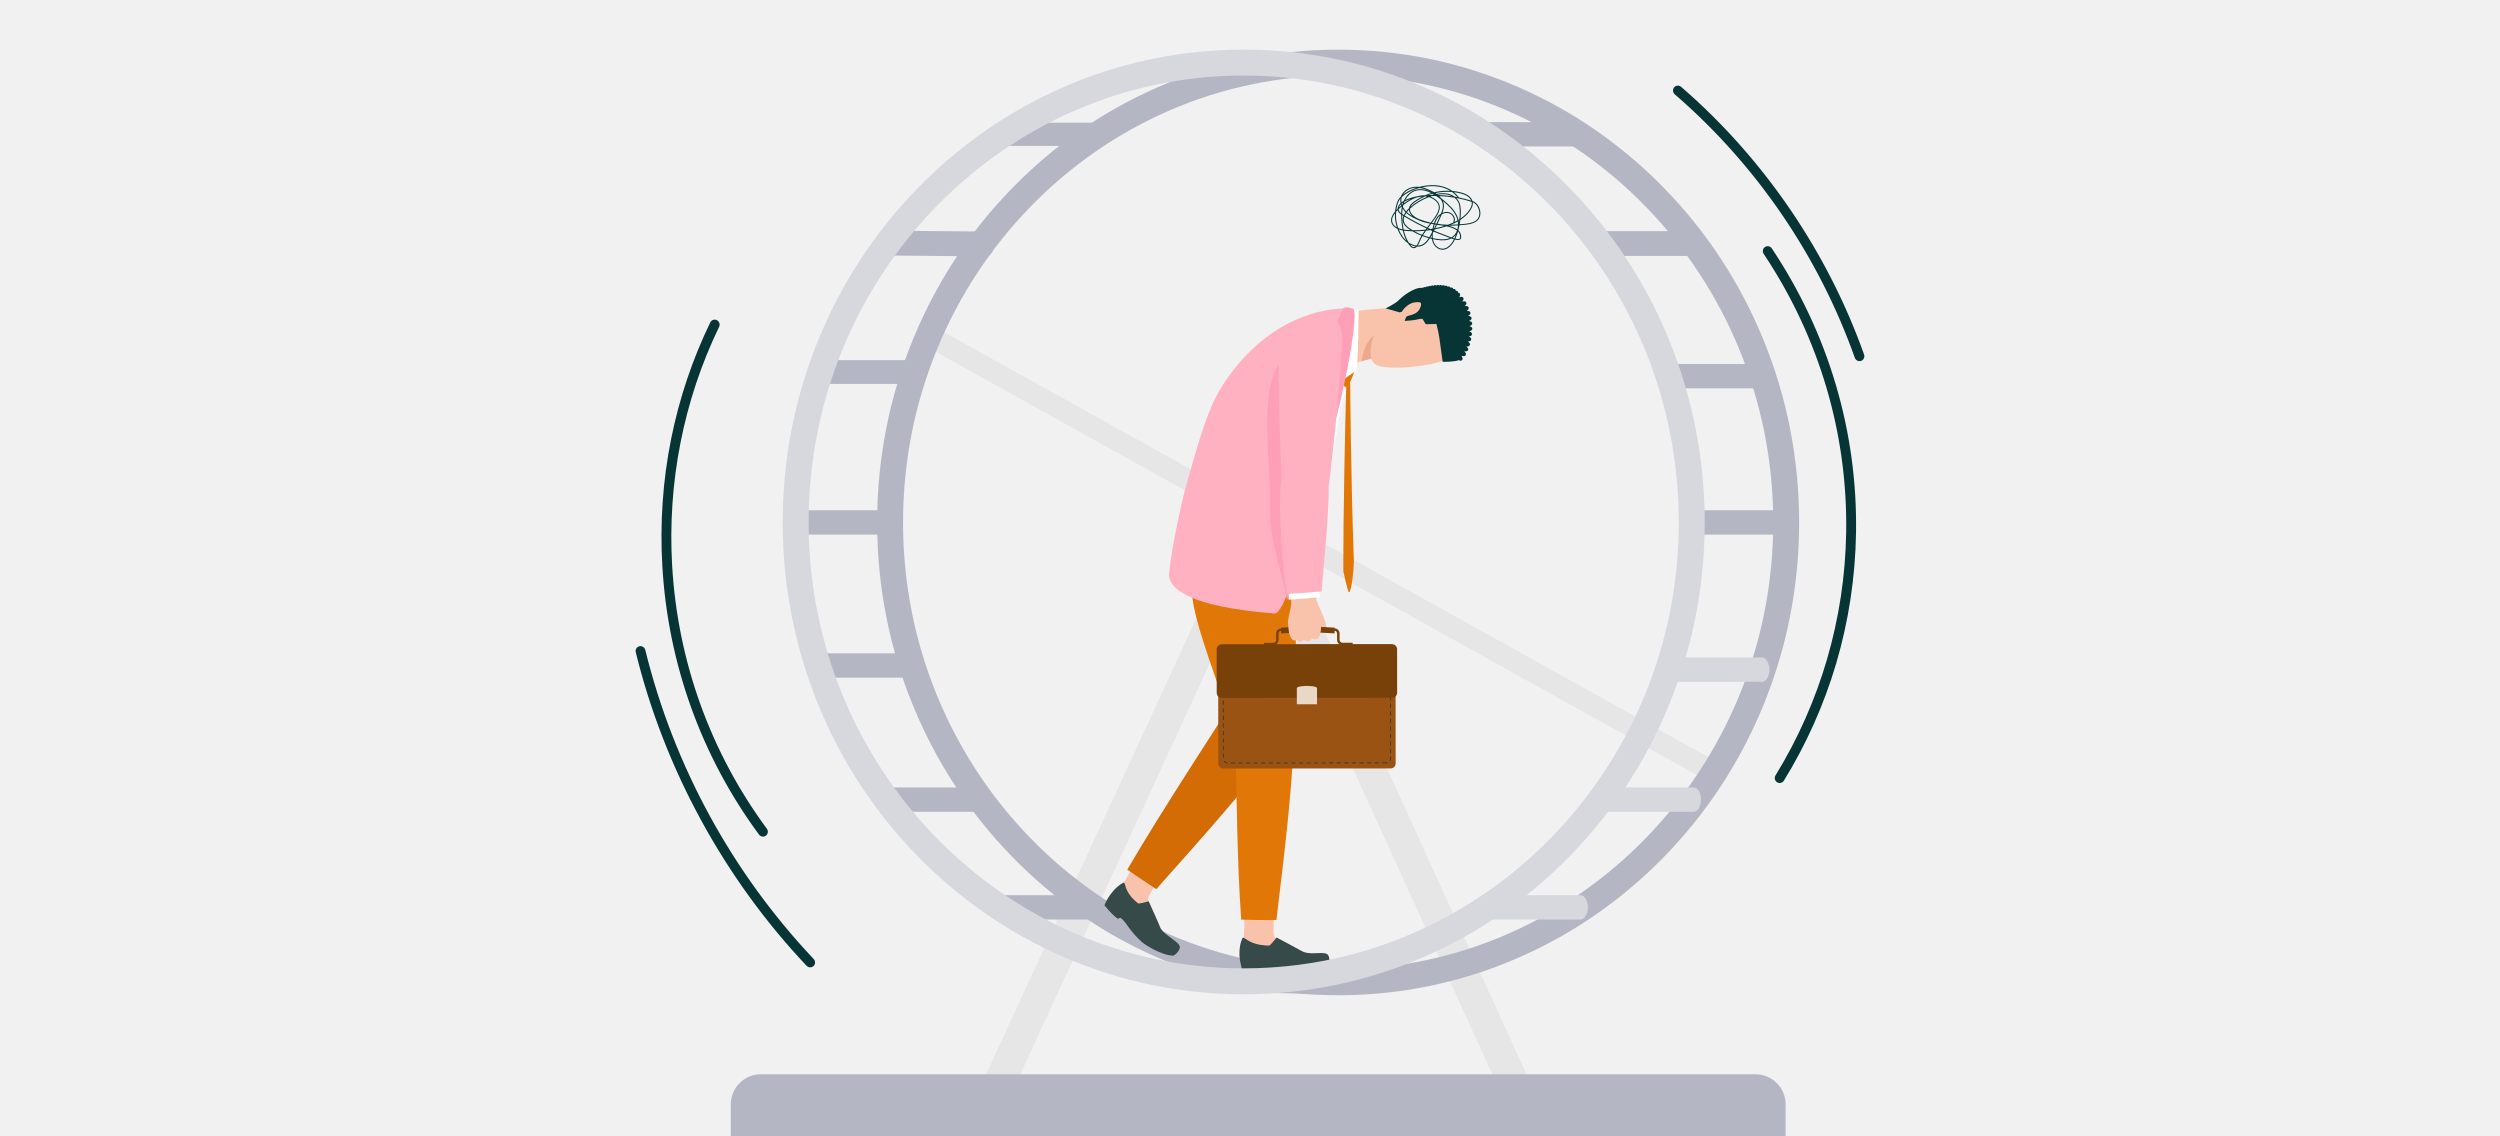 <?xml version="1.0" encoding="UTF-8"?>
<!-- Generator: Adobe Illustrator 27.2.0, SVG Export Plug-In . SVG Version: 6.00 Build 0)  -->
<svg xmlns="http://www.w3.org/2000/svg" xmlns:xlink="http://www.w3.org/1999/xlink" version="1.1" id="artwork" x="0px" y="0px" viewBox="0 0 1020 463.48" style="enable-background:new 0 0 1020 463.48;" xml:space="preserve">
<style type="text/css">
	.st0{fill:#F1F1F1;}
	.st1{fill:#E6E6E6;}
	.st2{fill:#B5B6C4;}
	.st3{fill:#D7D7DE;}
	.st4{fill:#073536;}
	.st5{fill:#F8C3AA;}
	.st6{fill:#D36C04;}
	.st7{fill:#364A4A;}
	.st8{fill:#E17707;}
	.st9{fill:#EDA98B;}
	.st10{fill:#FFFFFF;}
	.st11{fill:#FFB0C1;}
	.st12{fill:#FF9EB7;}
	.st13{fill:#9A5312;}
	.st14{fill:#784109;}
	.st15{fill:#E9D8C7;}
</style>
<rect class="st0" width="1020" height="463.48"></rect>
<g id="wheel">
	<g>
		<path class="st1" d="M399.65,451.07c-1.17-1.82-1.32-4.11-0.42-6.07l108.14-234.5c1.04-2.25,3.28-3.68,5.76-3.68    c0,0,0.01,0,0.01,0c2.48,0,4.73,1.45,5.75,3.71l106.99,234.5c0.9,1.96,0.73,4.25-0.43,6.06c-1.17,1.81-3.18,2.91-5.33,2.91H404.99    C402.83,453.99,400.82,452.89,399.65,451.07z M513.1,228.36l-98.21,212.96h195.37L513.1,228.36z"></path>
	</g>
	
		<ellipse transform="matrix(0.973 -0.23 0.23 0.973 -35.1 123.579)" class="st1" cx="513.13" cy="212.52" rx="15.85" ry="15.85"></ellipse>
	<g>
		
			<rect x="534.64" y="41.3" transform="matrix(0.486 -0.874 0.874 0.486 79.762 587.347)" class="st1" width="8.66" height="369.19"></rect>
	</g>
	<g>
		<g>
			<g>
				<path class="st2" d="M472.7,390.88c-22.4-9.72-42.52-23.64-59.78-41.37c-17.26-17.72-30.81-38.34-40.28-61.31      c-9.8-23.77-14.76-49.02-14.76-75.04s4.97-51.27,14.76-75.04c9.46-22.97,23.02-43.6,40.28-61.31      c17.27-17.72,37.38-31.64,59.78-41.37c23.2-10.07,47.85-15.18,73.26-15.18c25.41,0,50.05,5.11,73.26,15.18      c22.4,9.72,42.52,23.64,59.78,41.37c17.26,17.72,30.81,38.34,40.28,61.31c9.8,23.77,14.76,49.02,14.76,75.04      s-4.97,51.27-14.76,75.04c-9.46,22.97-23.02,43.6-40.28,61.31c-17.27,17.72-37.38,31.64-59.78,41.37      c-23.2,10.07-47.85,15.18-73.26,15.18C520.55,406.06,495.9,400.95,472.7,390.88z M368.44,213.15      c0,100.54,79.63,182.34,177.52,182.34c97.88,0,177.52-81.8,177.52-182.34c0-100.54-79.63-182.34-177.52-182.34      C448.07,30.82,368.44,112.61,368.44,213.15z"></path>
			</g>
			<g>
				<path class="st2" d="M544.77,405.55c1.77,0,3.21-2.12,3.23-4.76c0.02-2.66-1.41-4.84-3.19-4.86l-46.76-0.73      c-0.01,0-0.02,0-0.03,0c-1.77,0-3.21,2.12-3.23,4.76c-0.02,2.66,1.41,4.84,3.19,4.86l46.76,0.73      C544.75,405.55,544.76,405.55,544.77,405.55z"></path>
			</g>
		</g>
		<g>
			<path class="st2" d="M691.27,218.12h37.45c1.68,0,3.05-2.22,3.05-4.97s-1.36-4.97-3.05-4.97h-37.45c-1.68,0-3.05,2.22-3.05,4.97     S689.59,218.12,691.27,218.12z"></path>
		</g>
		<g>
			<path class="st2" d="M363.6,104.26l38.76,0.35c1.74,0.02,3.17-2.24,3.2-5.04c0.03-2.8-1.37-5.08-3.11-5.1l-38.76-0.35     c-1.74-0.02-3.17,2.24-3.2,5.04C360.46,101.96,361.85,104.24,363.6,104.26z"></path>
		</g>
		<g>
			<path class="st2" d="M408.58,59.55h37.15c1.67,0,3.02-2.13,3.02-4.75c0-2.63-1.35-4.75-3.02-4.75h-37.15     c-1.67,0-3.02,2.13-3.02,4.75C405.56,57.42,406.91,59.55,408.58,59.55z"></path>
		</g>
		<g>
			<path class="st2" d="M326.62,218.12h38.64c1.76,0,3.18-2.22,3.18-4.97s-1.42-4.97-3.18-4.97h-38.64c-1.76,0-3.18,2.22-3.18,4.97     S324.86,218.12,326.62,218.12z"></path>
		</g>
		<g>
			<path class="st2" d="M335.23,156.64h37.9c1.7,0,3.08-2.18,3.08-4.86s-1.38-4.86-3.08-4.86h-37.9c-1.7,0-3.08,2.18-3.08,4.86     S333.52,156.64,335.23,156.64z"></path>
		</g>
		<g>
			<path class="st2" d="M681.38,158.44h37.93c1.7,0,3.09-2.22,3.09-4.97s-1.38-4.97-3.09-4.97h-37.93c-1.7,0-3.09,2.22-3.09,4.97     S679.68,158.44,681.38,158.44z"></path>
		</g>
		<g>
			<path class="st2" d="M653.34,104.43h38.98c1.75,0,3.17-2.27,3.17-5.07s-1.42-5.07-3.17-5.07h-38.98c-1.75,0-3.17,2.27-3.17,5.07     S651.59,104.43,653.34,104.43z"></path>
		</g>
		<g>
			<path class="st2" d="M606.3,59.76h37.68c1.69,0,3.07-2.22,3.07-4.97c0-2.74-1.37-4.97-3.07-4.97H606.3     c-1.69,0-3.07,2.22-3.07,4.97C603.24,57.54,604.61,59.76,606.3,59.76z"></path>
		</g>
	</g>
	<path class="st2" d="M728.53,463.48v-12.89c0-6.79-5.51-12.3-12.3-12.3H310.46c-6.79,0-12.3,5.51-12.3,12.3v12.89H728.53z"></path>
	<g>
		<path class="st3" d="M681.07,278.18h37.78c1.7,0,3.07-2.22,3.07-4.97c0-2.74-1.38-4.97-3.07-4.97h-37.78    c-1.7,0-3.07,2.22-3.07,4.97C678,275.96,679.37,278.18,681.07,278.18z"></path>
	</g>
	<g>
		<path class="st3" d="M654,331.22h36.98c1.66,0,3.01-2.22,3.01-4.97c0-2.74-1.35-4.97-3.01-4.97H654c-1.66,0-3.01,2.22-3.01,4.97    C650.99,329,652.33,331.22,654,331.22z"></path>
	</g>
	<g>
		<path class="st3" d="M608.04,375.17h36.81c1.65,0,3-2.22,3-4.97c0-2.74-1.34-4.97-3-4.97h-36.81c-1.65,0-3,2.22-3,4.97    C605.04,372.94,606.38,375.17,608.04,375.17z"></path>
	</g>
	<g>
		<path class="st2" d="M336.17,276.49h35.85c1.63,0,2.95-2.22,2.95-4.97c0-2.74-1.32-4.97-2.95-4.97h-35.85    c-1.63,0-2.95,2.22-2.95,4.97C333.22,274.27,334.54,276.49,336.17,276.49z"></path>
	</g>
	<g>
		<path class="st2" d="M363.43,331.22h36.22c1.64,0,2.98-2.22,2.98-4.97s-1.33-4.97-2.98-4.97h-36.22c-1.64,0-2.98,2.22-2.98,4.97    S361.78,331.22,363.43,331.22z"></path>
	</g>
	<g>
		<path class="st2" d="M408.64,375.17h38.12c1.73,0,3.14-2.22,3.14-4.97c0-2.74-1.4-4.97-3.14-4.97h-38.12    c-1.73,0-3.14,2.22-3.14,4.97C405.5,372.94,406.91,375.17,408.64,375.17z"></path>
	</g>
</g>
<g id="move">
	<g>
		<path class="st4" d="M727.11,319.21c0.28-0.16,0.53-0.39,0.71-0.68c9.19-14.94,16.36-31,21.31-47.73    c5.1-17.25,7.84-35.21,8.13-53.39c0.66-41.23-11.22-81.36-34.35-116.06c-0.62-0.93-1.87-1.19-2.79-0.57s-1.16,1.87-0.54,2.8    c22.67,34,34.31,73.33,33.66,113.72c-0.56,35.06-10.54,69.32-28.84,99.08c-0.58,0.94-0.29,2.19,0.66,2.79    C725.7,319.57,726.49,319.56,727.11,319.21z"></path>
	</g>
	<g>
		<path class="st4" d="M759.66,147.09c0.83-0.47,1.22-1.49,0.89-2.43c-7.44-20.91-17.64-40.91-30.3-59.44    c-12.67-18.53-27.59-35.29-44.35-49.79c-0.85-0.73-2.11-0.64-2.83,0.2c-0.72,0.84-0.61,2.12,0.23,2.85    c33.29,28.8,58.69,65.98,73.47,107.5c0.38,1.06,1.53,1.61,2.57,1.25C759.45,147.2,759.56,147.15,759.66,147.09z"></path>
	</g>
	<g>
		<path class="st4" d="M312.27,341.09c0.07-0.04,0.14-0.09,0.21-0.13c0.89-0.66,1.07-1.92,0.4-2.83    c-23-31.18-36.37-68.27-38.64-107.25c-1.98-33.84,4.65-67.57,19.17-97.54c0.48-1,0.07-2.21-0.93-2.71c-1-0.5-2.2-0.09-2.68,0.9    c-7.29,15.05-12.66,31.03-15.97,47.51c-3.41,16.98-4.62,34.49-3.59,52.03c2.32,39.78,15.96,77.63,39.44,109.45    C310.28,341.35,311.4,341.58,312.27,341.09z"></path>
	</g>
	<g>
		<path class="st4" d="M331.54,394.43c0.14-0.08,0.27-0.18,0.39-0.29c0.8-0.76,0.82-2.04,0.05-2.86    c-33.35-35.33-57.1-78.93-68.7-126.09c-0.27-1.09-1.36-1.76-2.43-1.5c-1.08,0.26-1.73,1.34-1.46,2.43    c5.83,23.71,14.78,46.74,26.61,68.45c11.83,21.71,26.32,41.72,43.09,59.48C329.75,394.74,330.76,394.88,331.54,394.43z"></path>
	</g>
</g>
<g>
	<path class="st5" d="M468.69,365.84c0,0,2.32-5.2,10.12-18.33c0.97-1.63-10.26-5.29-11.3-3.44c-5.26,9.35-10.65,18.28-10.12,20.15   c0.3,1.07,10.87,8.68,12.57,9.74C472.22,375.36,467.44,368.58,468.69,365.84L468.69,365.84z"></path>
	<path class="st6" d="M502.12,287.37c-4.31,7.32-27.71,42.52-42.19,67.43c0,0,9.44,6.47,11.85,7.97   c4.46-5.31,39.07-42.85,50.32-60.14C530.16,290.24,507.45,278.32,502.12,287.37L502.12,287.37z"></path>
	<path class="st7" d="M468.66,367.74c0.32,0.87,3.63,7.76,4.84,10.97c1.85,3.03,7.07,5.25,7.81,7.29c0.44,1.2-1.26,3.39-2.67,3.92   c-5.02-0.2-11.66-4.61-12.56-5.41c-5.59-5.01-5.97-7.58-8.67-9.87c-0.71-0.53-0.93,0.52-1.55,0.07c-2.3-1.67-4.4-4.37-5.26-5.32   c-0.07,0.3,0.59-1.71,1.55-3.08c0.95-1.54,3.02-4.49,6.03-6.1c1.46-0.78-0.34,3.17,6.07,8.29   C464.6,368.9,466.85,368.15,468.66,367.74L468.66,367.74z"></path>
	<path class="st4" d="M499.29,302.3c-1.36-11.31-2.1-35.23-6.05-48.02c-2.47-7.99-6-33.15-4.99-39.35   c3.61-22.16,24.99-14.18,29.85-13.58c9.8,6.64,10.86,2.02,10.86,22.16c0.01,27.59-0.73,44.34-3.14,66.04   c-2.62,23.62-9.52,24.49-13.54,23.77C505.43,312.09,500.13,309.2,499.29,302.3L499.29,302.3z"></path>
	<path class="st4" d="M493.32,200.16l37.24,2.66c0,0,3.13,39.07-19.94,43.14C496.97,248.37,486.24,230.21,493.32,200.16   L493.32,200.16z"></path>
	<path class="st5" d="M519.61,380.71c0,0-0.27-4.38,1.06-18.85c0.17-1.9-12.69,0.79-12.74,2.92c-0.27,11.81-0.13,17.52-0.93,22.96   c-0.16,1.11,17.39,5.44,17.79-2.26C524.82,384.92,519.88,384.16,519.61,380.71L519.61,380.71z"></path>
	<path class="st8" d="M528.06,236.65c-0.47-20.13-19.02-21.78-28.98-28.18c-4.87-0.48-12.85,16.35-12.74,33.06   c0.04,6.28,4.07,18.78,6.72,26.71c4.25,12.69,8.97,24.18,10.59,35.46c0.16,1.11,0.34,2.12,0.55,3.04   c0.3,16.28,0.57,46.21,2.22,68.47c0,0,11.5,0.3,14.34,0.17c0.66-6.71,7.03-53.36,6.93-74.87   C529.72,287.5,528.62,260.44,528.06,236.65L528.06,236.65z"></path>
	<path class="st7" d="M520.87,382.51c0.87,0.5,7.02,3.69,10.24,5.51c3.31,1.88,8.28,0.07,10.31,1.24c1.19,0.69,1.25,3.48,0.42,4.77   c-4.39,2.91-10.38,3.55-11.68,3.46c-8.16-0.58-10.23-2.41-14.09-2.59c-0.96,0.01-0.43,0.99-1.26,1.01   c-3.09,0.07-6.73-0.15-8.11-0.39c0.14,0.28-0.5-2.1-0.81-3.72c-0.25-1.81-0.49-5.78,0.97-8.91c0.7-1.52,1.88,2.74,10.81,2.92   C518.22,385.92,519.61,383.94,520.87,382.51L520.87,382.51z"></path>
	<path class="st5" d="M573.57,124.71c-1.04,0.86-17.7,1.23-29.15,3.47c-3.57,0.7-0.31,1.04-3.88,4.01   c-2.02,3.47-2.63,12.6-1.97,15.56c0.66,2.96,1.23,7.08,4.27,7.61c3.72,0.64,9.2-5.99,10.63-7.22c2.47-1.47,13.97-2.82,16.18-4.47   C570.73,141.57,574.95,125.22,573.57,124.71L573.57,124.71z"></path>
	<path class="st9" d="M570.36,132.67c0,0-5.49,1.73-9.16,3.8c-4.73,2.67-5.68,10.9-5.68,10.9l6.11-1.81L570.36,132.67L570.36,132.67   z"></path>
	<path class="st10" d="M547.77,146.43c0,0,5.6,5.08,1.29,13.34c-5.11,10.76-3.48,42.83-22.5,80.37c-1.49-1.09-36.14,2.28-39.55-4.59   c-3.42-6.87,4-49.14,7.64-56.12c16.71-32.01,29.86-44.24,44.17-48.91C547.41,127.72,542.47,139.07,547.77,146.43L547.77,146.43z"></path>
	<path class="st10" d="M523.28,239.84c1.76,0,2.91,0.05,3.26,0.22c5.55-10.97,9.83-22.37,13.07-34.85   c2.76-10.65,4.27-20.19,5.48-27.86c1.23-7.8,2.2-13.96,3.93-17.6c1.22-2.35,2.38-5.94,0.97-9.72c-0.84-2.26-2.23-3.54-2.25-3.56   l-0.01-0.01c-2.2-3.05-2.65-6.86-3.01-9.91c-0.32-2.73-0.6-5.1-2.01-5.99c-0.86-0.55-2.12-0.54-3.86,0.02   c-7.73,2.52-14.45,7.03-21.17,14.19c-7.39,7.88-14.9,19.23-22.98,34.69c-1.75,3.34-4.53,15.42-6.46,28.08   c-2.23,14.53-2.67,25-1.18,27.98c2.42,4.87,20.68,4.56,31.58,4.38C520.46,239.87,522.02,239.84,523.28,239.84L523.28,239.84z    M526.58,240.23l-0.05-0.04c-0.41-0.3-3.71-0.24-7.88-0.17c-10.93,0.19-29.23,0.5-31.69-4.44c-1.5-3.01-1.06-13.5,1.17-28.05   c1.94-12.67,4.72-24.76,6.47-28.12c8.08-15.48,15.6-26.83,22.99-34.72c6.73-7.17,13.47-11.69,21.21-14.22   c1.77-0.58,3.07-0.58,3.96-0.01c1.45,0.93,1.73,3.31,2.06,6.08c0.36,3.04,0.81,6.83,2.99,9.86c0.09,0.08,1.44,1.37,2.27,3.59   c0.79,2.11,1.26,5.53-0.97,9.82c-1.72,3.63-2.69,9.78-3.92,17.57c-1.21,7.67-2.71,17.21-5.48,27.87   c-3.25,12.51-7.53,23.93-13.1,34.93L526.58,240.23L526.58,240.23z"></path>
	<path class="st8" d="M552.88,150.55c0,0-1.66-1.32-3.46,0.4c-1.55,1.48-1.44,5.08-1.44,5.08s0.44,2.12,1.01,1.94   C550.96,157.36,552.88,150.55,552.88,150.55L552.88,150.55z"></path>
	<path class="st10" d="M553.37,151.25c0.83-3.03,0.95-24.96,0.95-24.96l-4.91,0.17c0,0-1.55,17.53-1.55,28.58   C551.14,152.64,553.37,151.25,553.37,151.25L553.37,151.25z"></path>
	<path class="st8" d="M548.09,233.11c0,0-0.21-23.69,1.22-77.38l1.55-0.57c0,0,0.26,39.23,1.53,74.13   c-0.05,3.37-1.01,12.3-2.05,12.38C549.93,241.69,548.09,233.11,548.09,233.11L548.09,233.11z"></path>
	<path class="st11" d="M533.89,209.03c4.25-22.3,16.33-61.06,16.12-83.09c-8.95-0.6-33.71,3.44-51.67,32.04   c-5.31,8.45-8.65,19.96-13.63,37.31c-4.2,14.61-8.2,37.89-7.72,40.15c0.99,4.67,7.54,12.06,42.93,14.86   C523.95,250.61,530.17,228.57,533.89,209.03L533.89,209.03z"></path>
	<path class="st12" d="M542.29,178.54c-7.89-1.91-0.7-32.42-0.63-35.29c0.12-4.99,6.46-17.56,6.46-17.56   c1.2-0.78,4.13,0.34,4.13,0.34C554.94,130.46,544.14,178.98,542.29,178.54L542.29,178.54z"></path>
	<path class="st12" d="M523.34,146.93c-10.67,10.6-4.39,45.22-5.12,59.08c-0.78,14.88,7.15,34.69,6.81,39.14   c2.54-7.53,7.37-49.86,7.37-49.86S537.76,132.59,523.34,146.93L523.34,146.93z"></path>
	<path class="st5" d="M536.62,244.49c0,0,5.49,10.03,4.26,12.1c-1.23,2.07-3.74,1.8-3.8,0.92   C537,256.62,534.42,244.02,536.62,244.49L536.62,244.49z"></path>
	<path class="st13" d="M567.41,313.52l-68.33,0.05c-1.12,0-2.02-0.9-2.02-2.02l-0.04-46.63c0-1.12,0.9-2.02,2.02-2.02l68.33-0.05   c1.12,0,2.02,0.9,2.02,2.02l0.04,46.63C569.43,312.61,568.52,313.52,567.41,313.52L567.41,313.52z"></path>
	<path class="st4" d="M563.93,265.24c-0.07,0-0.13-0.06-0.13-0.13c0-0.07,0.06-0.13,0.13-0.13l1.54,0l0,0   c0.07,0,0.13,0.06,0.13,0.13c0,0.07-0.06,0.13-0.13,0.13L563.93,265.24L563.93,265.24L563.93,265.24z M560.85,265.25   c-0.07,0-0.13-0.06-0.13-0.13c0-0.07,0.06-0.13,0.13-0.13l1.54,0l0,0c0.07,0,0.13,0.06,0.13,0.13c0,0.07-0.06,0.13-0.13,0.13   L560.85,265.25L560.85,265.25L560.85,265.25z M557.76,265.25c-0.07,0-0.13-0.06-0.13-0.13c0-0.07,0.06-0.13,0.13-0.13l1.54,0l0,0   c0.07,0,0.13,0.06,0.13,0.13c0,0.07-0.06,0.13-0.13,0.13L557.76,265.25L557.76,265.25L557.76,265.25z M554.68,265.25   c-0.07,0-0.13-0.06-0.13-0.13s0.06-0.13,0.13-0.13l1.54,0l0,0c0.07,0,0.13,0.06,0.13,0.13c0,0.07-0.06,0.13-0.13,0.13   L554.68,265.25L554.68,265.25L554.68,265.25z M551.59,265.25c-0.07,0-0.13-0.06-0.13-0.13c0-0.07,0.06-0.13,0.13-0.13l1.54,0l0,0   c0.07,0,0.13,0.06,0.13,0.13c0,0.07-0.06,0.13-0.13,0.13L551.59,265.25L551.59,265.25L551.59,265.25z M548.51,265.26   c-0.07,0-0.13-0.06-0.13-0.13c0-0.07,0.06-0.13,0.13-0.13l1.54,0l0,0c0.07,0,0.13,0.06,0.13,0.13s-0.06,0.13-0.13,0.13   L548.51,265.26L548.51,265.26L548.51,265.26z M545.42,265.26c-0.07,0-0.13-0.06-0.13-0.13c0-0.07,0.06-0.13,0.13-0.13l1.54,0h0   c0.07,0,0.13,0.06,0.13,0.13c0,0.07-0.06,0.13-0.13,0.13L545.42,265.26L545.42,265.26L545.42,265.26z M542.33,265.26   c-0.07,0-0.13-0.06-0.13-0.13c0-0.07,0.06-0.13,0.13-0.13l1.54,0l0,0c0.07,0,0.13,0.06,0.13,0.13c0,0.07-0.06,0.13-0.13,0.13   L542.33,265.26L542.33,265.26L542.33,265.26z M539.25,265.26c-0.07,0-0.13-0.06-0.13-0.13c0-0.07,0.06-0.13,0.13-0.13l1.54,0l0,0   c0.07,0,0.13,0.06,0.13,0.13c0,0.07-0.06,0.13-0.13,0.13L539.25,265.26L539.25,265.26L539.25,265.26z M536.16,265.26   c-0.07,0-0.13-0.06-0.13-0.13c0-0.07,0.06-0.13,0.13-0.13l1.54,0l0,0c0.07,0,0.13,0.06,0.13,0.13c0,0.07-0.06,0.13-0.13,0.13   L536.16,265.26L536.16,265.26L536.16,265.26z M533.08,265.27c-0.07,0-0.13-0.06-0.13-0.13c0-0.07,0.06-0.13,0.13-0.13l1.54,0l0,0   c0.07,0,0.13,0.06,0.13,0.13c0,0.07-0.06,0.13-0.13,0.13L533.08,265.27L533.08,265.27L533.08,265.27z M529.99,265.27   c-0.07,0-0.13-0.06-0.13-0.13c0-0.07,0.06-0.13,0.13-0.13l1.54,0l0,0c0.07,0,0.13,0.06,0.13,0.13c0,0.07-0.06,0.13-0.13,0.13   L529.99,265.27L529.99,265.27L529.99,265.27z M526.91,265.27c-0.07,0-0.13-0.06-0.13-0.13s0.06-0.13,0.13-0.13l1.54,0l0,0   c0.07,0,0.13,0.06,0.13,0.13c0,0.07-0.06,0.13-0.13,0.13L526.91,265.27L526.91,265.27L526.91,265.27z M523.82,265.27   c-0.07,0-0.13-0.06-0.13-0.13c0-0.07,0.06-0.13,0.13-0.13l1.54,0l0,0c0.07,0,0.13,0.06,0.13,0.13c0,0.07-0.06,0.13-0.13,0.13   L523.82,265.27C523.82,265.27,523.82,265.27,523.82,265.27L523.82,265.27z M520.74,265.28c-0.07,0-0.13-0.06-0.13-0.13   s0.06-0.13,0.13-0.13l1.54,0l0,0c0.07,0,0.13,0.06,0.13,0.13c0,0.07-0.06,0.13-0.13,0.13L520.74,265.28L520.74,265.28   L520.74,265.28z M517.65,265.28c-0.07,0-0.13-0.06-0.13-0.13c0-0.07,0.06-0.13,0.13-0.13l1.54,0l0,0c0.07,0,0.13,0.06,0.13,0.13   c0,0.07-0.06,0.13-0.13,0.13L517.65,265.28L517.65,265.28L517.65,265.28z M514.57,265.28c-0.07,0-0.13-0.06-0.13-0.13   c0-0.07,0.06-0.13,0.13-0.13l1.54,0l0,0c0.07,0,0.13,0.06,0.13,0.13c0,0.07-0.06,0.13-0.13,0.13L514.57,265.28L514.57,265.28   L514.57,265.28z M511.48,265.28c-0.07,0-0.13-0.06-0.13-0.13s0.06-0.13,0.13-0.13l1.54,0l0,0c0.07,0,0.13,0.06,0.13,0.13   c0,0.07-0.06,0.13-0.13,0.13L511.48,265.28L511.48,265.28L511.48,265.28z M508.4,265.29c-0.07,0-0.13-0.06-0.13-0.13   c0-0.07,0.06-0.13,0.13-0.13l1.54,0l0,0c0.07,0,0.13,0.06,0.13,0.13c0,0.07-0.06,0.13-0.13,0.13L508.4,265.29L508.4,265.29   L508.4,265.29z M505.31,265.29c-0.07,0-0.13-0.06-0.13-0.13c0-0.07,0.06-0.13,0.13-0.13l1.54,0l0,0c0.07,0,0.13,0.06,0.13,0.13   c0,0.07-0.06,0.13-0.13,0.13L505.31,265.29L505.31,265.29L505.31,265.29z M502.23,265.29c-0.07,0-0.13-0.06-0.13-0.13   c0-0.07,0.06-0.13,0.13-0.13l1.54,0l0,0c0.07,0,0.13,0.06,0.13,0.13c0,0.07-0.06,0.13-0.13,0.13L502.23,265.29L502.23,265.29   L502.23,265.29z M499.4,266.08c-0.03,0-0.05-0.01-0.08-0.02c-0.06-0.04-0.07-0.12-0.03-0.18c0.32-0.45,0.82-0.76,1.37-0.83   c0.07-0.01,0.14,0.04,0.15,0.11c0.01,0.07-0.04,0.14-0.11,0.15c-0.48,0.06-0.91,0.32-1.2,0.72   C499.48,266.06,499.44,266.08,499.4,266.08L499.4,266.08z M567.36,267.24c-0.07,0-0.13-0.06-0.13-0.13v-0.13   c0-0.45-0.17-0.87-0.47-1.19c-0.05-0.05-0.05-0.14,0.01-0.19c0.05-0.05,0.13-0.05,0.18,0.01c0.35,0.37,0.55,0.86,0.55,1.37v0.13   C567.49,267.18,567.43,267.24,567.36,267.24L567.36,267.24L567.36,267.24z M499.05,269.09c-0.07,0-0.13-0.06-0.13-0.13l0-1.54   c0-0.07,0.06-0.13,0.13-0.13c0,0,0,0,0,0c0.07,0,0.13,0.06,0.13,0.13l0,1.54C499.18,269.03,499.13,269.09,499.05,269.09   L499.05,269.09L499.05,269.09z M567.37,270.33c-0.07,0-0.13-0.06-0.13-0.13l0-1.54c0-0.07,0.06-0.13,0.13-0.13l0,0   c0.07,0,0.13,0.06,0.13,0.13l0,1.54C567.5,270.27,567.44,270.33,567.37,270.33L567.37,270.33L567.37,270.33z M499.06,272.18   c-0.07,0-0.13-0.06-0.13-0.13l0-1.54c0-0.07,0.06-0.13,0.13-0.13l0,0c0.07,0,0.13,0.06,0.13,0.13l0,1.54   C499.19,272.12,499.13,272.18,499.06,272.18L499.06,272.18L499.06,272.18z M567.37,273.41c-0.07,0-0.13-0.06-0.13-0.13l0-1.54   c0-0.07,0.06-0.13,0.13-0.13l0,0c0.07,0,0.13,0.06,0.13,0.13l0,1.54C567.5,273.35,567.44,273.41,567.37,273.41L567.37,273.41   L567.37,273.41z M499.06,275.26c-0.07,0-0.13-0.06-0.13-0.13l0-1.54c0-0.07,0.06-0.13,0.13-0.13l0,0c0.07,0,0.13,0.06,0.13,0.13   l0,1.54C499.19,275.21,499.13,275.26,499.06,275.26L499.06,275.26L499.06,275.26z M567.37,276.5c-0.07,0-0.13-0.06-0.13-0.13   l0-1.54c0-0.07,0.06-0.13,0.13-0.13l0,0c0.07,0,0.13,0.06,0.13,0.13l0,1.54C567.5,276.44,567.44,276.5,567.37,276.5L567.37,276.5   L567.37,276.5z M499.06,278.35c-0.07,0-0.13-0.06-0.13-0.13l0-1.54c0-0.07,0.06-0.13,0.13-0.13l0,0c0.07,0,0.13,0.06,0.13,0.13   l0,1.54C499.19,278.29,499.13,278.35,499.06,278.35L499.06,278.35L499.06,278.35z M567.37,279.58c-0.07,0-0.13-0.06-0.13-0.13   l0-1.54c0-0.07,0.06-0.13,0.13-0.13l0,0c0.07,0,0.13,0.06,0.13,0.13l0,1.54C567.5,279.52,567.44,279.58,567.37,279.58   L567.37,279.58L567.37,279.58z M499.06,281.43c-0.07,0-0.13-0.06-0.13-0.13l0-1.54c0-0.07,0.06-0.13,0.13-0.13l0,0   c0.07,0,0.13,0.06,0.13,0.13l0,1.54C499.19,281.38,499.14,281.43,499.06,281.43L499.06,281.43L499.06,281.43z M567.37,282.67   c-0.07,0-0.13-0.06-0.13-0.13l0-1.54c0-0.07,0.06-0.13,0.13-0.13l0,0c0.07,0,0.13,0.06,0.13,0.13l0,1.54   C567.51,282.61,567.45,282.67,567.37,282.67L567.37,282.67L567.37,282.67z M499.07,284.52c-0.07,0-0.13-0.06-0.13-0.13l0-1.54   c0-0.07,0.06-0.13,0.13-0.13l0,0c0.07,0,0.13,0.06,0.13,0.13l0,1.54C499.2,284.46,499.14,284.52,499.07,284.52L499.07,284.52   L499.07,284.52z M567.38,285.75c-0.07,0-0.13-0.06-0.13-0.13l0-1.54c0-0.07,0.06-0.13,0.13-0.13l0,0c0.07,0,0.13,0.06,0.13,0.13   l0,1.54C567.51,285.69,567.45,285.75,567.38,285.75L567.38,285.75L567.38,285.75z M499.07,287.6c-0.07,0-0.13-0.06-0.13-0.13   l0-1.54c0-0.07,0.06-0.13,0.13-0.13l0,0c0.07,0,0.13,0.06,0.13,0.13l0,1.54C499.2,287.55,499.14,287.6,499.07,287.6L499.07,287.6   L499.07,287.6z M567.38,288.84c-0.07,0-0.13-0.06-0.13-0.13l0-1.54c0-0.07,0.06-0.13,0.13-0.13l0,0c0.07,0,0.13,0.06,0.13,0.13   l0,1.54C567.51,288.78,567.45,288.84,567.38,288.84L567.38,288.84L567.38,288.84z M499.07,290.69c-0.07,0-0.13-0.06-0.13-0.13   l0-1.54c0-0.07,0.06-0.13,0.13-0.13l0,0c0.07,0,0.13,0.06,0.13,0.13l0,1.54C499.2,290.63,499.14,290.69,499.07,290.69   L499.07,290.69L499.07,290.69z M567.38,291.92c-0.07,0-0.13-0.06-0.13-0.13l0-1.54c0-0.07,0.06-0.13,0.13-0.13l0,0   c0.07,0,0.13,0.06,0.13,0.13l0,1.54C567.51,291.87,567.45,291.92,567.38,291.92L567.38,291.92L567.38,291.92z M499.07,293.78   c-0.07,0-0.13-0.06-0.13-0.13l0-1.54c0-0.07,0.06-0.13,0.13-0.13c0,0,0,0,0,0c0.07,0,0.13,0.06,0.13,0.13l0,1.54   C499.2,293.72,499.15,293.78,499.07,293.78L499.07,293.78L499.07,293.78z M567.38,295.01c-0.07,0-0.13-0.06-0.13-0.13l0-1.54   c0-0.07,0.06-0.13,0.13-0.13l0,0c0.07,0,0.13,0.06,0.13,0.13l0,1.54C567.52,294.95,567.46,295.01,567.38,295.01L567.38,295.01   L567.38,295.01z M499.08,296.86c-0.07,0-0.13-0.06-0.13-0.13l0-1.54c0-0.07,0.06-0.13,0.13-0.13l0,0c0.07,0,0.13,0.06,0.13,0.13   l0,1.54C499.21,296.8,499.15,296.86,499.08,296.86L499.08,296.86L499.08,296.86z M567.39,298.1c-0.07,0-0.13-0.06-0.13-0.13l0-1.54   c0-0.07,0.06-0.13,0.13-0.13l0,0c0.07,0,0.13,0.06,0.13,0.13l0,1.54C567.52,298.04,567.46,298.1,567.39,298.1L567.39,298.1   L567.39,298.1z M499.08,299.95c-0.07,0-0.13-0.06-0.13-0.13l0-1.54c0-0.07,0.06-0.13,0.13-0.13l0,0c0.07,0,0.13,0.06,0.13,0.13   l0,1.54C499.21,299.89,499.15,299.95,499.08,299.95L499.08,299.95z M567.39,301.18c-0.07,0-0.13-0.06-0.13-0.13l0-1.54   c0-0.07,0.06-0.13,0.13-0.13l0,0c0.07,0,0.13,0.06,0.13,0.13l0,1.54C567.52,301.12,567.46,301.18,567.39,301.18L567.39,301.18   L567.39,301.18z M499.08,303.03c-0.07,0-0.13-0.06-0.13-0.13l0-1.54c0-0.07,0.06-0.13,0.13-0.13l0,0c0.07,0,0.13,0.06,0.13,0.13   l0,1.54C499.21,302.97,499.15,303.03,499.08,303.03L499.08,303.03L499.08,303.03z M567.39,304.27c-0.07,0-0.13-0.06-0.13-0.13   l0-1.54c0-0.07,0.06-0.13,0.13-0.13l0,0c0.07,0,0.13,0.06,0.13,0.13l0,1.54C567.52,304.21,567.46,304.27,567.39,304.27   L567.39,304.27L567.39,304.27z M499.08,306.12c-0.07,0-0.13-0.06-0.13-0.13l0-1.54c0-0.07,0.06-0.13,0.13-0.13l0,0   c0.07,0,0.13,0.06,0.13,0.13l0,1.54C499.21,306.06,499.16,306.12,499.08,306.12L499.08,306.12L499.08,306.12z M567.39,307.35   c-0.07,0-0.13-0.06-0.13-0.13l0-1.54c0-0.07,0.06-0.13,0.13-0.13l0,0c0.07,0,0.13,0.06,0.13,0.13l0,1.54   C567.53,307.29,567.47,307.35,567.39,307.35L567.39,307.35L567.39,307.35z M499.09,309.2c-0.07,0-0.13-0.06-0.13-0.13l0-1.54   c0-0.07,0.06-0.13,0.13-0.13l0,0c0.07,0,0.13,0.06,0.13,0.13l0,1.54C499.22,309.14,499.16,309.2,499.09,309.2L499.09,309.2   L499.09,309.2z M567.18,310.4c-0.02,0-0.04-0.01-0.06-0.02c-0.06-0.03-0.09-0.11-0.05-0.18c0.13-0.25,0.2-0.53,0.2-0.82v-0.63   c0-0.07,0.06-0.13,0.13-0.13l0,0c0.07,0,0.13,0.06,0.13,0.13v0.63c0,0.33-0.08,0.65-0.23,0.94   C567.27,310.37,567.22,310.4,567.18,310.4L567.18,310.4z M563.98,311.4c-0.07,0-0.13-0.06-0.13-0.13c0-0.07,0.06-0.13,0.13-0.13   l1.54,0c0.15,0,0.3-0.02,0.45-0.06c0.07-0.02,0.14,0.02,0.16,0.09c0.02,0.07-0.02,0.14-0.09,0.16c-0.17,0.04-0.34,0.07-0.51,0.07   L563.98,311.4L563.98,311.4L563.98,311.4z M560.89,311.4c-0.07,0-0.13-0.06-0.13-0.13c0-0.07,0.06-0.13,0.13-0.13l1.54,0l0,0   c0.07,0,0.13,0.06,0.13,0.13c0,0.07-0.06,0.13-0.13,0.13L560.89,311.4L560.89,311.4L560.89,311.4z M557.81,311.4   c-0.07,0-0.13-0.06-0.13-0.13c0-0.07,0.06-0.13,0.13-0.13l1.54,0l0,0c0.07,0,0.13,0.06,0.13,0.13c0,0.07-0.06,0.13-0.13,0.13   L557.81,311.4L557.81,311.4L557.81,311.4z M554.72,311.4c-0.07,0-0.13-0.06-0.13-0.13c0-0.07,0.06-0.13,0.13-0.13l1.54,0l0,0   c0.07,0,0.13,0.06,0.13,0.13c0,0.07-0.06,0.13-0.13,0.13L554.72,311.4L554.72,311.4L554.72,311.4z M551.64,311.41   c-0.07,0-0.13-0.06-0.13-0.13c0-0.07,0.06-0.13,0.13-0.13l1.54,0h0c0.07,0,0.13,0.06,0.13,0.13c0,0.07-0.06,0.13-0.13,0.13   L551.64,311.41L551.64,311.41L551.64,311.41z M548.55,311.41c-0.07,0-0.13-0.06-0.13-0.13c0-0.07,0.06-0.13,0.13-0.13l1.54,0l0,0   c0.07,0,0.13,0.06,0.13,0.13c0,0.07-0.06,0.13-0.13,0.13L548.55,311.41L548.55,311.41L548.55,311.41z M545.47,311.41   c-0.07,0-0.13-0.06-0.13-0.13c0-0.07,0.06-0.13,0.13-0.13l1.54,0l0,0c0.07,0,0.13,0.06,0.13,0.13c0,0.07-0.06,0.13-0.13,0.13   L545.47,311.41L545.47,311.41L545.47,311.41z M542.38,311.41c-0.07,0-0.13-0.06-0.13-0.13c0-0.07,0.06-0.13,0.13-0.13l1.54,0l0,0   c0.07,0,0.13,0.06,0.13,0.13c0,0.07-0.06,0.13-0.13,0.13L542.38,311.41L542.38,311.41L542.38,311.41z M539.3,311.42   c-0.07,0-0.13-0.06-0.13-0.13c0-0.07,0.06-0.13,0.13-0.13l1.54,0l0,0c0.07,0,0.13,0.06,0.13,0.13c0,0.07-0.06,0.13-0.13,0.13   L539.3,311.42L539.3,311.42L539.3,311.42z M536.21,311.42c-0.07,0-0.13-0.06-0.13-0.13c0-0.07,0.06-0.13,0.13-0.13l1.54,0l0,0   c0.07,0,0.13,0.06,0.13,0.13c0,0.07-0.06,0.13-0.13,0.13L536.21,311.42L536.21,311.42L536.21,311.42z M533.13,311.42   c-0.07,0-0.13-0.06-0.13-0.13c0-0.07,0.06-0.13,0.13-0.13l1.54,0l0,0c0.07,0,0.13,0.06,0.13,0.13s-0.06,0.13-0.13,0.13   L533.13,311.42L533.13,311.42L533.13,311.42z M530.04,311.42c-0.07,0-0.13-0.06-0.13-0.13c0-0.07,0.06-0.13,0.13-0.13l1.54,0l0,0   c0.07,0,0.13,0.06,0.13,0.13c0,0.07-0.06,0.13-0.13,0.13L530.04,311.42L530.04,311.42L530.04,311.42z M526.96,311.42   c-0.07,0-0.13-0.06-0.13-0.13c0-0.07,0.06-0.13,0.13-0.13l1.54,0c0.07,0,0.13,0.06,0.13,0.13c0,0.07-0.06,0.13-0.13,0.13   L526.96,311.42L526.96,311.42z M523.87,311.43c-0.07,0-0.13-0.06-0.13-0.13c0-0.07,0.06-0.13,0.13-0.13l1.54,0c0,0,0,0,0,0   c0.07,0,0.13,0.06,0.13,0.13c0,0.07-0.06,0.13-0.13,0.13L523.87,311.43L523.87,311.43L523.87,311.43z M520.79,311.43   c-0.07,0-0.13-0.06-0.13-0.13s0.06-0.13,0.13-0.13l1.54,0l0,0c0.07,0,0.13,0.06,0.13,0.13c0,0.07-0.06,0.13-0.13,0.13   L520.79,311.43L520.79,311.43L520.79,311.43z M500.73,311.43c-0.01,0-0.01,0-0.02,0c-0.55-0.07-1.05-0.36-1.38-0.82   c-0.04-0.06-0.03-0.14,0.03-0.18c0.06-0.04,0.14-0.03,0.18,0.03c0.28,0.39,0.72,0.65,1.2,0.71c0.07,0.01,0.12,0.07,0.11,0.14   C500.85,311.38,500.8,311.43,500.73,311.43L500.73,311.43z M517.7,311.43c-0.07,0-0.13-0.06-0.13-0.13s0.06-0.13,0.13-0.13l1.54,0   l0,0c0.07,0,0.13,0.06,0.13,0.13c0,0.07-0.06,0.13-0.13,0.13L517.7,311.43L517.7,311.43L517.7,311.43z M514.62,311.43   c-0.07,0-0.13-0.06-0.13-0.13c0-0.07,0.06-0.13,0.13-0.13l1.54,0l0,0c0.07,0,0.13,0.06,0.13,0.13c0,0.07-0.06,0.13-0.13,0.13   L514.62,311.43L514.62,311.43L514.62,311.43z M511.53,311.44c-0.07,0-0.13-0.06-0.13-0.13c0-0.07,0.06-0.13,0.13-0.13l1.54,0l0,0   c0.07,0,0.13,0.06,0.13,0.13c0,0.07-0.06,0.13-0.13,0.13L511.53,311.44L511.53,311.44L511.53,311.44z M508.45,311.44   c-0.07,0-0.13-0.06-0.13-0.13c0-0.07,0.06-0.13,0.13-0.13l1.54,0l0,0c0.07,0,0.13,0.06,0.13,0.13c0,0.07-0.06,0.13-0.13,0.13   L508.45,311.44L508.45,311.44L508.45,311.44z M505.36,311.44c-0.07,0-0.13-0.06-0.13-0.13c0-0.07,0.06-0.13,0.13-0.13l1.54,0l0,0   c0.07,0,0.13,0.06,0.13,0.13c0,0.07-0.06,0.13-0.13,0.13L505.36,311.44L505.36,311.44L505.36,311.44z M502.27,311.44   c-0.07,0-0.13-0.06-0.13-0.13s0.06-0.13,0.13-0.13l1.54,0l0,0c0.07,0,0.13,0.06,0.13,0.13c0,0.07-0.06,0.13-0.13,0.13   L502.27,311.44C502.27,311.44,502.27,311.44,502.27,311.44L502.27,311.44z"></path>
	<path class="st14" d="M567.99,284.68l-69.53,0.05c-1.13,0-2.04-0.91-2.04-2.04l-0.01-17.75c0-1.13,0.91-2.04,2.04-2.04l69.53-0.05   c1.13,0,2.04,0.91,2.04,2.04l0.01,17.75C570.02,283.77,569.11,284.68,567.99,284.68L567.99,284.68z"></path>
	<path class="st15" d="M537.35,287.33l-8.24,0.01l-0.01-6.56c0-1.22,8.24-1.23,8.24-0.01L537.35,287.33L537.35,287.33z"></path>
	<path class="st14" d="M515.71,263.29v-1.01l3.74,0c0.32,0,0.63-0.13,0.86-0.36c0.23-0.23,0.36-0.53,0.35-0.86l0-2.63   c0-1.11,0.89-2.01,2-2.02c6.99-0.54,14.35-0.55,21.88-0.02c1.11,0.01,2,0.91,2,2.02l0,2.63c0,0.67,0.54,1.21,1.21,1.21c0,0,0,0,0,0   l4.14,0l0,1.01l-4.15,0h0c-1.23,0-2.22-1-2.22-2.22l0-2.63c0-0.56-0.45-1.01-1.01-1.01h0h-0.02l-0.02,0   c-7.49-0.53-14.81-0.52-21.76,0.02l-0.04,0c-0.27,0-0.52,0.11-0.71,0.3c-0.19,0.19-0.3,0.44-0.3,0.71l0,2.63   c0,0.59-0.23,1.15-0.65,1.57c-0.42,0.42-0.98,0.65-1.57,0.65L515.71,263.29L515.71,263.29z"></path>
	<path class="st14" d="M544.52,258.43c-7.41-0.52-14.7-0.54-21.84,0.02l0-2.36c7.14-0.56,14.42-0.54,21.84-0.02L544.52,258.43   L544.52,258.43z"></path>
	<path class="st5" d="M537.05,244.83c1.13,2.4,0.85,2.85,1.31,4.46c0.61,2.14,1.11,7.34,0.05,10.08c-0.49,1.28-1.05,1.54-1.63,1.5   c-0.64-0.04-1.4-0.17-1.48-0.54c-0.07,0.17-0.66,1.44-1.62,1.26c-0.69-0.13-1.78-0.25-1.81-0.58c-0.17,0.35-0.91,1.08-1.62,0.82   c-0.71-0.26-1.27-0.8-1.24-1.06c-0.25,0.47-0.73,0.59-1.04,0.56c-0.44-0.04-1.2-0.73-1.76-2.12c-0.38-0.94-0.57-3.61-0.72-4.6   c-0.3-1.91,1.52-6.86,1.33-9.04c-0.19-2.23-0.54-8.95-0.54-8.95l12.05-0.72C538.32,235.9,537.11,241.88,537.05,244.83   L537.05,244.83z"></path>
	<polygon class="st10" points="538.44,239.95 538.44,243.63 525.84,244.62 525.75,240.49 538.44,239.95  "></polygon>
	<path class="st10" d="M525.81,240.54l0.09,4.01l12.49-0.98l0-3.58L525.81,240.54L525.81,240.54z M525.79,244.68l-0.09-4.24l0.06,0   l12.74-0.55l0,3.8L525.79,244.68L525.79,244.68z"></path>
	<path class="st11" d="M547.61,137.22c-1.06-17.39-24.98-3.65-25.66,7.28c-0.68,10.95,0.21,32.87,0.9,49.98   c-1.88,14.47,1.27,45.01,2.32,47.88l14.03-1.05c0.42-5.33,3.05-31.63,2.94-43.42C544.3,182.67,547.95,142.79,547.61,137.22   L547.61,137.22z"></path>
	<path class="st4" d="M580.17,76.43c1.2,0.26,2.48,0.73,3.86,1.4c0.37,0.18,0.75,0.39,1.13,0.61c0.3-0.07,0.6-0.14,0.9-0.19   c1.86-0.37,3.76-0.5,5.63-0.4c-3.41-2.08-7.32-2.04-9.7-1.73C581.38,76.19,580.77,76.3,580.17,76.43L580.17,76.43z M585.07,78.9   c0.11,0.06,0.22,0.13,0.33,0.19c-0.1-0.07-0.21-0.13-0.31-0.2C585.08,78.9,585.08,78.9,585.07,78.9L585.07,78.9z M577.94,76.6   c-0.31,0-0.61,0.02-0.91,0.05c-1.98,0.23-3.72,1.31-4.62,2.78C573.84,78.31,575.79,77.31,577.94,76.6L577.94,76.6z M584.48,79.05   c-0.58,0.16-1.15,0.34-1.71,0.54c0.51-0.03,1.02-0.04,1.53-0.05c0.17-0.05,0.34-0.1,0.51-0.15c0.06-0.02,0.12-0.03,0.18-0.05   C584.83,79.24,584.66,79.15,584.48,79.05L584.48,79.05z M586.75,79.56c1.9,0.06,3.79,0.23,5.68,0.5c-0.55-0.28-1.15-0.5-1.79-0.64   c-1.2-0.26-2.54-0.26-4.05,0C586.64,79.47,586.69,79.52,586.75,79.56L586.75,79.56z M593.5,80.23c0.38,0.06,0.77,0.13,1.15,0.21   c-0.7-0.85-1.46-1.55-2.25-2.12c-2.07-0.17-4.19-0.06-6.26,0.35c-0.16,0.03-0.31,0.06-0.47,0.1c0.16,0.1,0.31,0.21,0.47,0.32   c1.72-0.34,3.23-0.37,4.59-0.07C591.77,79.24,592.71,79.66,593.5,80.23L593.5,80.23z M579.5,77.57c-0.84,0-1.65,0.15-2.41,0.46   c-1.55,0.62-2.87,1.89-3.74,3.58c1.63-0.79,3.36-1.26,4.98-1.55c0.96-0.27,1.96-0.42,2.95-0.37c0.04,0,0.08-0.01,0.12-0.01   c0.82-0.35,1.67-0.66,2.54-0.91C582.34,77.97,580.86,77.57,579.5,77.57L579.5,77.57z M595.28,80.57c1.69,0.35,3.35,0.78,4.98,1.3   c-0.39-0.93-1.45-2.2-4.26-2.93c-0.91-0.24-1.85-0.42-2.8-0.53c0.76,0.62,1.45,1.33,2.06,2.14   C595.27,80.55,595.28,80.56,595.28,80.57L595.28,80.57z M571.96,80.39c-0.03,0.1-0.06,0.19-0.09,0.29c-0.15,0.6-0.18,1.25-0.08,1.9   c0.29-0.24,0.6-0.45,0.93-0.63c0.91-2.04,2.41-3.58,4.21-4.3c2.21-0.88,4.72-0.57,7.6,0.96c0.01,0,0.02-0.01,0.03-0.01   c-0.25-0.14-0.49-0.26-0.73-0.38c-1.71-0.84-3.26-1.35-4.69-1.53c-1.59,0.43-3.13,1.04-4.49,1.79   C573.58,79.07,572.66,79.72,571.96,80.39L571.96,80.39z M573.05,82.24c-0.09,0.21-0.18,0.43-0.26,0.66   c-0.01,0.03-0.02,0.07-0.04,0.1c0.87-0.65,1.85-1.31,2.91-1.86C574.52,81.51,573.68,81.9,573.05,82.24L573.05,82.24z M571.88,83.03   c0.04,0.18,0.09,0.36,0.15,0.54c0.05-0.04,0.1-0.08,0.14-0.12c0.06-0.23,0.14-0.46,0.22-0.69c0.02-0.05,0.04-0.11,0.06-0.16   C572.25,82.74,572.05,82.89,571.88,83.03L571.88,83.03z M581.44,80.13c-1.55,0.67-3.01,1.52-4.34,2.51   c-0.67,0.5-1.32,1.06-1.64,1.79c2.03-1.77,4.35-3.19,6.85-4.18C582.02,80.18,581.73,80.15,581.44,80.13L581.44,80.13z    M571.54,83.37c-0.41,0.44-0.67,0.89-0.79,1.32c0.28-0.26,0.6-0.54,0.95-0.83C571.63,83.69,571.58,83.53,571.54,83.37L571.54,83.37   z M571.38,81c-0.33,0.39-0.58,0.78-0.73,1.16c-0.48,1.15-0.8,2.35-0.96,3.57c0.18-0.19,0.36-0.37,0.53-0.54   c0,0,0.01-0.01,0.01-0.01c0.04-0.83,0.52-1.62,1.2-2.28C571.3,82.26,571.28,81.62,571.38,81L571.38,81z M572.39,84.41   c0.32,0.65,0.76,1.27,1.29,1.83c0.39-0.5,0.81-0.94,1.17-1.28c0.02-0.15,0.06-0.29,0.11-0.44c0.31-0.96,1.13-1.66,1.88-2.23   c1.05-0.79,2.19-1.48,3.39-2.08c-0.67,0.08-1.29,0.17-1.85,0.27c-2.19,0.63-4.24,1.95-5.83,3.21   C572.49,83.93,572.44,84.17,572.39,84.41L572.39,84.41z M570.65,85.35c0.01,0.22,0.05,0.43,0.13,0.62c0.18,0.42,0.5,0.75,0.89,1.05   c0.03-0.83,0.11-1.69,0.27-2.56c-0.03-0.07-0.06-0.13-0.09-0.2C571.4,84.66,571,85.03,570.65,85.35L570.65,85.35z M572.09,87.32   c0.1,0.07,0.21,0.13,0.32,0.2c0.12,0.07,0.23,0.14,0.35,0.22c0.19-0.41,0.42-0.79,0.67-1.15c-0.45-0.47-0.84-0.98-1.16-1.51   C572.15,85.84,572.1,86.59,572.09,87.32L572.09,87.32z M573.99,86.54c0.69,0.65,1.47,1.19,2.3,1.65c-0.83-0.75-1.39-1.65-1.45-2.61   C574.55,85.86,574.26,86.18,573.99,86.54L573.99,86.54z M594.15,80.78c0.53,0.51,0.96,1.1,1.25,1.75c0.47,1.07,0.57,2.26,0.6,3.28   c0.03,1.12,0,2.24-0.11,3.36c1.45-0.99,2.62-2.12,3.53-3.4c0.82-1.16,1.16-2.18,1.06-3.11c-0.01-0.09-0.03-0.19-0.05-0.3   C598.38,81.7,596.28,81.17,594.15,80.78L594.15,80.78z M588.08,80.96c0.24,0.19,0.48,0.38,0.73,0.58c2.3,1.9,4.65,3.99,5.83,6.83   c0.18,0.43,0.32,0.88,0.43,1.33c0.12-0.07,0.25-0.15,0.37-0.23c0.13-1.21,0.18-2.43,0.14-3.64c-0.03-0.98-0.12-2.13-0.56-3.13   c-0.36-0.8-0.94-1.51-1.68-2.07c-2.01-0.33-4.05-0.55-6.09-0.63C587.55,80.3,587.83,80.62,588.08,80.96L588.08,80.96z    M590.27,86.46c0.33,0,0.66,0.04,0.99,0.14c0.91,0.26,1.72,1,2.11,1.94c0.29,0.71,0.31,1.43,0.05,2.05   c0.44-0.21,0.85-0.43,1.25-0.66c-0.1-0.49-0.25-0.96-0.43-1.4c-1.12-2.68-3.34-4.7-5.55-6.53c0.23,0.5,0.38,1.04,0.43,1.62   c0.09,1.1-0.21,2.19-0.62,3.23C589.06,86.6,589.66,86.46,590.27,86.46L590.27,86.46z M575.26,85.17c-0.19,1.87,1.91,3.55,4.12,4.37   c1.42,0.53,2.89,0.97,4.38,1.31c1.98-2.59,3.58-4.84,3.24-6.82c-0.18-1.04-0.91-1.95-2.21-2.79c-0.58-0.37-1.17-0.64-1.76-0.82   C580.16,81.48,577.5,83.09,575.26,85.17L575.26,85.17z M595.15,90.14c0.04,0.24,0.07,0.47,0.1,0.71c0.04-0.28,0.08-0.56,0.12-0.84   C595.3,90.05,595.23,90.09,595.15,90.14L595.15,90.14z M584.21,90.94c0.28,0.05,0.57,0.09,0.85,0.14c0.34-0.98,0.8-1.94,1.49-2.77   c0.37-0.43,0.84-0.84,1.37-1.16c0.48-1.16,0.87-2.31,0.77-3.49c-0.08-0.9-0.42-1.7-0.93-2.4c-0.61-0.48-1.21-0.91-1.79-1.29   c-0.54-0.01-1.08-0.01-1.62,0c-0.24,0.07-0.48,0.15-0.71,0.23c0.45,0.18,0.9,0.41,1.35,0.69c1.41,0.9,2.2,1.91,2.4,3.07   C587.78,86.06,586.19,88.34,584.21,90.94C584.21,90.94,584.21,90.94,584.21,90.94L584.21,90.94z M585.49,91.15   c0.2,0.03,0.39,0.06,0.59,0.09c0.54-1.11,1.05-2.23,1.54-3.36c-0.28,0.22-0.53,0.46-0.74,0.71   C586.24,89.34,585.81,90.24,585.49,91.15L585.49,91.15z M595.83,89.72c-0.07,0.59-0.15,1.18-0.26,1.77   c1.93-0.12,3.87-0.28,5.35-0.84c1.77-0.67,2.61-1.82,2.66-3.61c0.04-1.67-0.97-3.82-2.69-4.52c0,0.03,0.01,0.06,0.01,0.09   c0.12,1.04-0.26,2.16-1.14,3.4C598.77,87.43,597.46,88.66,595.83,89.72L595.83,89.72z M594.76,90.37   c-0.85,0.48-1.78,0.92-2.79,1.32c0.61-0.01,1.21-0.04,1.82-0.08c0.35-0.03,0.71-0.05,1.07-0.07   C594.85,91.14,594.81,90.75,594.76,90.37L594.76,90.37z M588.07,91.54c0.89,0.09,1.79,0.14,2.69,0.15   c0.76-0.27,1.47-0.56,2.15-0.86c-0.02-0.06-0.02-0.12,0.01-0.18c0.32-0.57,0.34-1.26,0.06-1.95c-0.34-0.82-1.04-1.47-1.83-1.7   c-1-0.28-2.02-0.04-2.88,0.44c-0.03,0.08-0.07,0.16-0.1,0.24c-0.52,1.21-1.07,2.42-1.65,3.62   C587.04,91.38,587.56,91.45,588.07,91.54L588.07,91.54z M569.13,87.02c-1.27,1.68-1.26,2.77-1.09,3.5   c0.24,1.06,0.99,1.78,1.89,2.27C569.31,90.93,569.04,88.97,569.13,87.02L569.13,87.02z M573.12,87.95c2.95,1.79,6,3.42,9.13,4.87   c0.36-0.49,0.73-0.96,1.08-1.42c0.04-0.05,0.08-0.11,0.13-0.16c-1.41-0.26-2.75-0.57-3.85-1.04c-1.96-0.82-4.18-1.76-5.87-3.32   C573.5,87.22,573.29,87.58,573.12,87.95L573.12,87.95z M586.3,91.75c-0.22,0.45-0.45,0.9-0.68,1.35c1.23-0.25,2.44-0.56,3.63-0.92   c0.01,0,0.02-0.01,0.03-0.01c-0.41-0.08-0.83-0.15-1.26-0.21C587.45,91.9,586.87,91.83,586.3,91.75L586.3,91.75z M585.34,91.59   c-0.16,0.51-0.28,1.01-0.39,1.5c-0.01,0.05-0.02,0.09-0.03,0.14c0.06-0.01,0.12-0.02,0.18-0.03c0.26-0.5,0.51-1.01,0.77-1.52   C585.69,91.65,585.52,91.62,585.34,91.59L585.34,91.59z M582.64,93.01c0.33,0.15,0.66,0.3,0.99,0.45c0.28-0.04,0.56-0.09,0.84-0.14   c0.02-0.11,0.05-0.21,0.07-0.32c0.11-0.48,0.23-0.98,0.39-1.48c-0.26-0.05-0.53-0.1-0.79-0.16c-0.07-0.01-0.14-0.02-0.22-0.04   c-0.09,0.11-0.17,0.22-0.26,0.34C583.33,92.1,582.98,92.55,582.64,93.01L582.64,93.01z M570.47,93.04   c0.59,0.25,1.21,0.42,1.78,0.54c-0.25-1.21-0.42-2.52-0.51-3.94c-0.04-0.64-0.07-1.35-0.07-2.1c-0.55-0.38-1.02-0.8-1.27-1.4   c-0.06-0.13-0.1-0.27-0.13-0.41c-0.25,0.25-0.47,0.49-0.67,0.72C569.4,88.68,569.7,90.95,570.47,93.04L570.47,93.04z M591.03,92.11   c1.4,0.35,2.65,0.82,3.56,1.5c0.15-0.54,0.24-1.1,0.26-1.66c-0.35,0.02-0.69,0.04-1.03,0.07   C592.89,92.09,591.96,92.12,591.03,92.11L591.03,92.11z M582.38,93.35c-0.07,0.1-0.15,0.2-0.22,0.3c0.23-0.03,0.46-0.06,0.69-0.09   C582.69,93.49,582.53,93.42,582.38,93.35L582.38,93.35z M584.82,93.68c-0.01,0.03-0.01,0.05-0.02,0.08   c0.01-0.03,0.03-0.06,0.05-0.09C584.84,93.68,584.83,93.68,584.82,93.68L584.82,93.68z M584.33,93.77   c0.01,0.01,0.02,0.01,0.04,0.02c0-0.01,0-0.02,0-0.02C584.36,93.76,584.35,93.76,584.33,93.77L584.33,93.77z M572.69,93.66   c0.38,0.06,0.72,0.1,1,0.13c0.6,0.05,1.2,0.09,1.8,0.12c-0.06-0.04-0.13-0.08-0.19-0.12c-1.17-0.75-2.43-1.7-2.85-3.14   c-0.26-0.87-0.15-1.73,0.14-2.52c-0.14-0.08-0.27-0.17-0.41-0.25c-0.03-0.02-0.07-0.04-0.1-0.06c0,0.64,0.03,1.24,0.07,1.8   C572.25,91.08,572.43,92.43,572.69,93.66L572.69,93.66z M576.35,93.93c1.74,0.04,3.5-0.04,5.24-0.22c0.13-0.18,0.26-0.36,0.4-0.54   c-3.09-1.44-6.11-3.05-9.03-4.82c-0.24,0.69-0.32,1.43-0.1,2.18c0.38,1.3,1.57,2.2,2.67,2.9C575.8,93.6,576.07,93.77,576.35,93.93   L576.35,93.93z M577.11,94.37c0.99,0.54,2.02,1.02,3.08,1.44c0.34-0.56,0.7-1.1,1.07-1.64C579.89,94.3,578.5,94.37,577.11,94.37   L577.11,94.37z M580.59,95.96c0.83,0.32,1.68,0.59,2.54,0.83c0.13-0.22,0.26-0.45,0.39-0.67c0.23-0.4,0.45-0.8,0.67-1.21   c0.03-0.24,0.06-0.47,0.1-0.7c-0.24-0.11-0.49-0.21-0.73-0.32c-0.58,0.09-1.16,0.16-1.74,0.23   C581.4,94.72,580.98,95.33,580.59,95.96L580.59,95.96z M585.11,94.1c1.63,0.69,3.28,1.34,4.94,1.94c0.3,0.11,0.65,0.25,1.03,0.4   c0.32,0.13,0.68,0.27,1.05,0.41c0.21-0.12,0.4-0.24,0.59-0.38c0.83-0.63,1.4-1.47,1.73-2.42c-1.01-0.82-2.54-1.32-4.3-1.7   c-0.25,0.08-0.51,0.16-0.77,0.24c-1.31,0.4-2.65,0.73-4,0.99C585.29,93.75,585.2,93.92,585.11,94.1L585.11,94.1z M583.55,96.9   c0.2,0.05,0.39,0.1,0.59,0.14c-0.04-0.37-0.04-0.75-0.03-1.12c-0.07,0.13-0.15,0.26-0.22,0.39   C583.78,96.52,583.67,96.71,583.55,96.9L583.55,96.9z M592.64,97.02c0.25,0.09,0.5,0.17,0.75,0.24c0.08-0.18,0.16-0.35,0.23-0.53   c0.13-0.31,0.25-0.62,0.36-0.94c-0.29,0.37-0.63,0.71-1,0.99C592.86,96.87,592.75,96.95,592.64,97.02L592.64,97.02z M593.8,97.38   c0.72,0.18,1.35,0.24,1.68,0.02c0.16-0.11,0.25-0.29,0.25-0.56c0.02-1-0.3-1.78-0.86-2.41c-0.25,0.84-0.54,1.66-0.86,2.46   C593.94,97.05,593.87,97.22,593.8,97.38L593.8,97.38z M584.58,97.15c0.53,0.11,1.06,0.21,1.59,0.3c2.26,0.35,4.05,0.24,5.44-0.35   c-0.23-0.09-0.46-0.18-0.69-0.27c-0.37-0.15-0.72-0.29-1.02-0.39c-1.68-0.6-3.35-1.26-5-1.96c-0.1,0.19-0.2,0.38-0.31,0.57   C584.52,95.73,584.5,96.44,584.58,97.15L584.58,97.15z M570.68,93.59c0.46,1.11,1.05,2.17,1.77,3.14c0.41,0.55,0.89,1.07,1.41,1.53   c-0.65-1.23-1.16-2.63-1.52-4.22C571.81,93.93,571.24,93.79,570.68,93.59L570.68,93.59z M574.75,98.94   c0.99,0.68,2.09,1.14,3.18,1.25c0.39-0.47,0.65-1.08,0.75-1.36c0.34-0.91,0.79-1.79,1.29-2.65c-1.29-0.52-2.54-1.13-3.74-1.82   c-0.86-0.02-1.73-0.07-2.58-0.14c-0.26-0.02-0.55-0.06-0.86-0.1C573.24,95.98,573.89,97.58,574.75,98.94L574.75,98.94z    M580.37,96.33c-0.51,0.86-0.95,1.74-1.29,2.64c-0.12,0.31-0.33,0.8-0.63,1.23c0.62-0.01,1.24-0.14,1.82-0.42   c1.13-0.54,1.94-1.54,2.63-2.63C582.05,96.93,581.2,96.65,580.37,96.33L580.37,96.33z M575.35,99.79c0.03,0.04,0.07,0.09,0.1,0.13   c0.31,0.39,0.69,0.81,1.17,0.89c0.35,0.06,0.66-0.05,0.93-0.25C576.8,100.44,576.05,100.17,575.35,99.79L575.35,99.79z    M584.64,97.59c0.03,0.18,0.07,0.37,0.12,0.55c0.56,2.04,2.07,3.13,3.33,3.3c2.21,0.31,4.01-1.62,5.11-3.79   c-0.34-0.1-0.69-0.22-1.04-0.35c-1.51,0.78-3.51,0.96-6.06,0.56C585.61,97.79,585.13,97.7,584.64,97.59L584.64,97.59z    M588.56,101.9c-0.17,0-0.35-0.01-0.52-0.04c-1.39-0.19-3.07-1.38-3.68-3.61c-0.07-0.25-0.12-0.5-0.16-0.76   c-0.29-0.07-0.58-0.14-0.87-0.21c-0.74,1.19-1.61,2.29-2.87,2.89c-0.75,0.36-1.54,0.49-2.34,0.45c-0.4,0.43-0.93,0.72-1.58,0.61   c-0.62-0.11-1.07-0.59-1.43-1.05c-0.24-0.3-0.46-0.62-0.67-0.95c-0.89-0.62-1.69-1.4-2.33-2.26c-0.83-1.11-1.49-2.33-1.98-3.61   c-0.06-0.03-0.12-0.06-0.18-0.09c-1.29-0.63-2.07-1.53-2.32-2.67c-0.36-1.62,0.53-3.14,1.56-4.34c0.14-1.46,0.5-2.91,1.06-4.27   c0.26-0.63,0.72-1.25,1.35-1.86c0.74-2.03,2.88-3.61,5.38-3.9c0.69-0.08,1.4-0.08,2.14,0.01c0.92-0.25,1.86-0.44,2.81-0.56   c2.61-0.33,5.03-0.15,7.2,0.54c1.25,0.4,2.39,0.96,3.41,1.68c1.21,0.11,2.4,0.31,3.56,0.61c3.31,0.86,4.35,2.47,4.67,3.51   c0.01,0,0.03,0.01,0.05,0.01c0.92,0.3,1.75,1.01,2.34,1.99c0.56,0.92,0.86,2.02,0.84,3.01c-0.05,1.96-1.01,3.26-2.93,3.99   c-1.56,0.59-3.59,0.75-5.58,0.87c-0.14,0.69-0.3,1.38-0.49,2.05c0.75,0.72,1.18,1.64,1.16,2.87c-0.01,0.41-0.16,0.71-0.44,0.9   c-0.46,0.31-1.23,0.25-2.1,0.02C592.54,99.93,590.77,101.9,588.56,101.9L588.56,101.9z"></path>
	<path class="st5" d="M593.22,138.16c-0.45,3.99-0.62,7.01-4.14,8.82c-4,1.95-14.32,2.94-17.48,3.02c-4.6,0.11-9.08-0.18-10.71-1.51   c-1.14-0.93-2.03-2.76-1.51-7.1c0.79-6.61,5.49-11.45,11.2-13.99C585.65,121.41,593.92,132.07,593.22,138.16L593.22,138.16z"></path>
	<path class="st4" d="M599.46,135.16c0.71-0.19,1.22-0.43,1.24-1.02c0.02-0.6-0.49-0.85-1.19-1.08c0.7-0.26,1.19-0.53,1.15-1.13   c-0.04-0.6-0.57-0.81-1.3-0.97c0.67-0.33,1.14-0.65,1.04-1.24c-0.1-0.6-0.65-0.75-1.4-0.84c0.64-0.4,1.08-0.77,0.91-1.35   c-0.16-0.59-0.73-0.68-1.49-0.68c0.6-0.47,0.99-0.89,0.76-1.45c-0.23-0.57-0.81-0.59-1.57-0.51c0.54-0.54,0.89-1,0.59-1.54   c-0.3-0.54-0.88-0.49-1.62-0.31c0.47-0.6,0.76-1.11,0.4-1.6c-0.35-0.48-0.9-0.38-1.6-0.13c-0.01-0.01-0.01-0.02-0.02-0.03   c0.38-0.63,0.58-1.15,0.18-1.59c-0.19-0.21-0.41-0.25-0.61-0.23c0.02-0.21-0.03-0.44-0.24-0.63c-0.24-0.21-0.49-0.23-0.7-0.16   c0.01-0.23-0.07-0.47-0.33-0.64c-0.26-0.18-0.51-0.15-0.71-0.06c-0.03-0.22-0.13-0.45-0.41-0.58c-0.28-0.13-0.51-0.09-0.7,0.03   c-0.06-0.21-0.19-0.41-0.48-0.51c-0.28-0.1-0.5-0.03-0.68,0.1c-0.08-0.2-0.24-0.37-0.52-0.44c-0.28-0.06-0.49,0.02-0.65,0.16   c-0.1-0.18-0.27-0.33-0.55-0.37c-0.28-0.04-0.48,0.06-0.62,0.21c-0.12-0.17-0.29-0.3-0.57-0.31c-0.27-0.01-0.46,0.1-0.59,0.25   c-0.13-0.15-0.31-0.27-0.58-0.26c-0.27,0.01-0.44,0.13-0.56,0.28c-0.14-0.14-0.33-0.24-0.59-0.21c-0.26,0.02-0.43,0.15-0.54,0.31   c-0.14-0.13-0.33-0.21-0.59-0.18c-0.26,0.04-0.42,0.17-0.52,0.33c-0.15-0.12-0.34-0.19-0.6-0.14c-0.25,0.05-0.4,0.18-0.5,0.35   c-0.15-0.11-0.35-0.17-0.59-0.12c-0.25,0.06-0.39,0.2-0.48,0.36c-0.15-0.1-0.35-0.16-0.59-0.09c-0.18,0.05-0.31,0.14-0.39,0.26   c-0.53,0.04-1.11,0.08-1.73,0.1c-0.37,0.01-4.35,1.05-8.32,5.05c-1.38,1.38-5.23,3.27-5.23,3.27l5.65,1.62   c1.99-0.38,2.82-1.01,4.17-0.48c0.08,0.03,0.19,0.05,0.32,0.07c-2.17,2.2-2.37,3.91-2.37,3.91s2.8-0.15,4.52-0.47   c1.2-0.23,1.24-0.32,2.39-0.42c0.73-0.06,1.24,2.26,1.89,2.24c1.21-0.05,2.84-0.09,4.11-0.12c1.19,4.91,0.92,3.54,2.56,15.43   c0.38,0.1,5.16-0.01,6.52-0.64c0.02-0.01,0.04-0.02,0.06-0.04c0.29,0.19,0.54,0.25,0.74,0.25c0.28,0,0.48-0.13,0.59-0.25   c0.43-0.43,0.22-0.93-0.16-1.53c0.04-0.06,0.07-0.13,0.11-0.19c0.7,0.17,1.25,0.19,1.54-0.33c0.3-0.54-0.06-1-0.61-1.54   c0.77,0.08,1.36,0.05,1.59-0.52c0.22-0.56-0.17-0.97-0.75-1.43c0.75,0,1.31-0.1,1.48-0.67c0.17-0.57-0.25-0.95-0.87-1.35   c0.73-0.07,1.28-0.21,1.4-0.8c0.12-0.58-0.33-0.92-0.98-1.27c0.72-0.13,1.25-0.32,1.32-0.91   C600.61,135.74,600.14,135.45,599.46,135.16L599.46,135.16z"></path>
	<path class="st5" d="M577.16,123.37c-2.8,0.36-5.16,3.3-5.3,4.16c-0.39,2.54,0.35,2.01,2.56,1.37c1.78-0.52,4.1-0.93,5.04-3.33   C580.38,123.22,579.45,123.08,577.16,123.37L577.16,123.37z"></path>
</g>
<g>
	<path class="st3" d="M434.18,390.54c-22.41-9.69-42.52-23.56-59.79-41.23c-17.26-17.67-30.82-38.25-40.28-61.18   c-9.8-23.73-14.76-48.96-14.76-74.98c0-26.02,4.97-51.27,14.76-75.04c9.46-22.97,23.02-43.6,40.28-61.31   c17.27-17.72,37.38-31.64,59.78-41.37c23.2-10.07,47.85-15.18,73.26-15.18c25.41,0,50.05,5.11,73.26,15.18   c22.4,9.72,42.52,23.64,59.78,41.37c17.26,17.72,30.81,38.34,40.28,61.31c9.8,23.77,14.76,49.02,14.76,75.04   c0,26.02-4.97,51.25-14.76,74.98c-9.46,22.93-23.02,43.51-40.28,61.18c-17.26,17.67-37.38,31.54-59.79,41.23   c-23.2,10.03-47.84,15.12-73.25,15.12C482.02,405.66,457.37,400.57,434.18,390.54z M329.91,213.15   c0,100.32,79.63,181.94,177.52,181.94c97.88,0,177.52-81.62,177.52-181.94c0-100.54-79.63-182.34-177.52-182.34   C409.54,30.82,329.91,112.61,329.91,213.15z"></path>
</g>
</svg>
